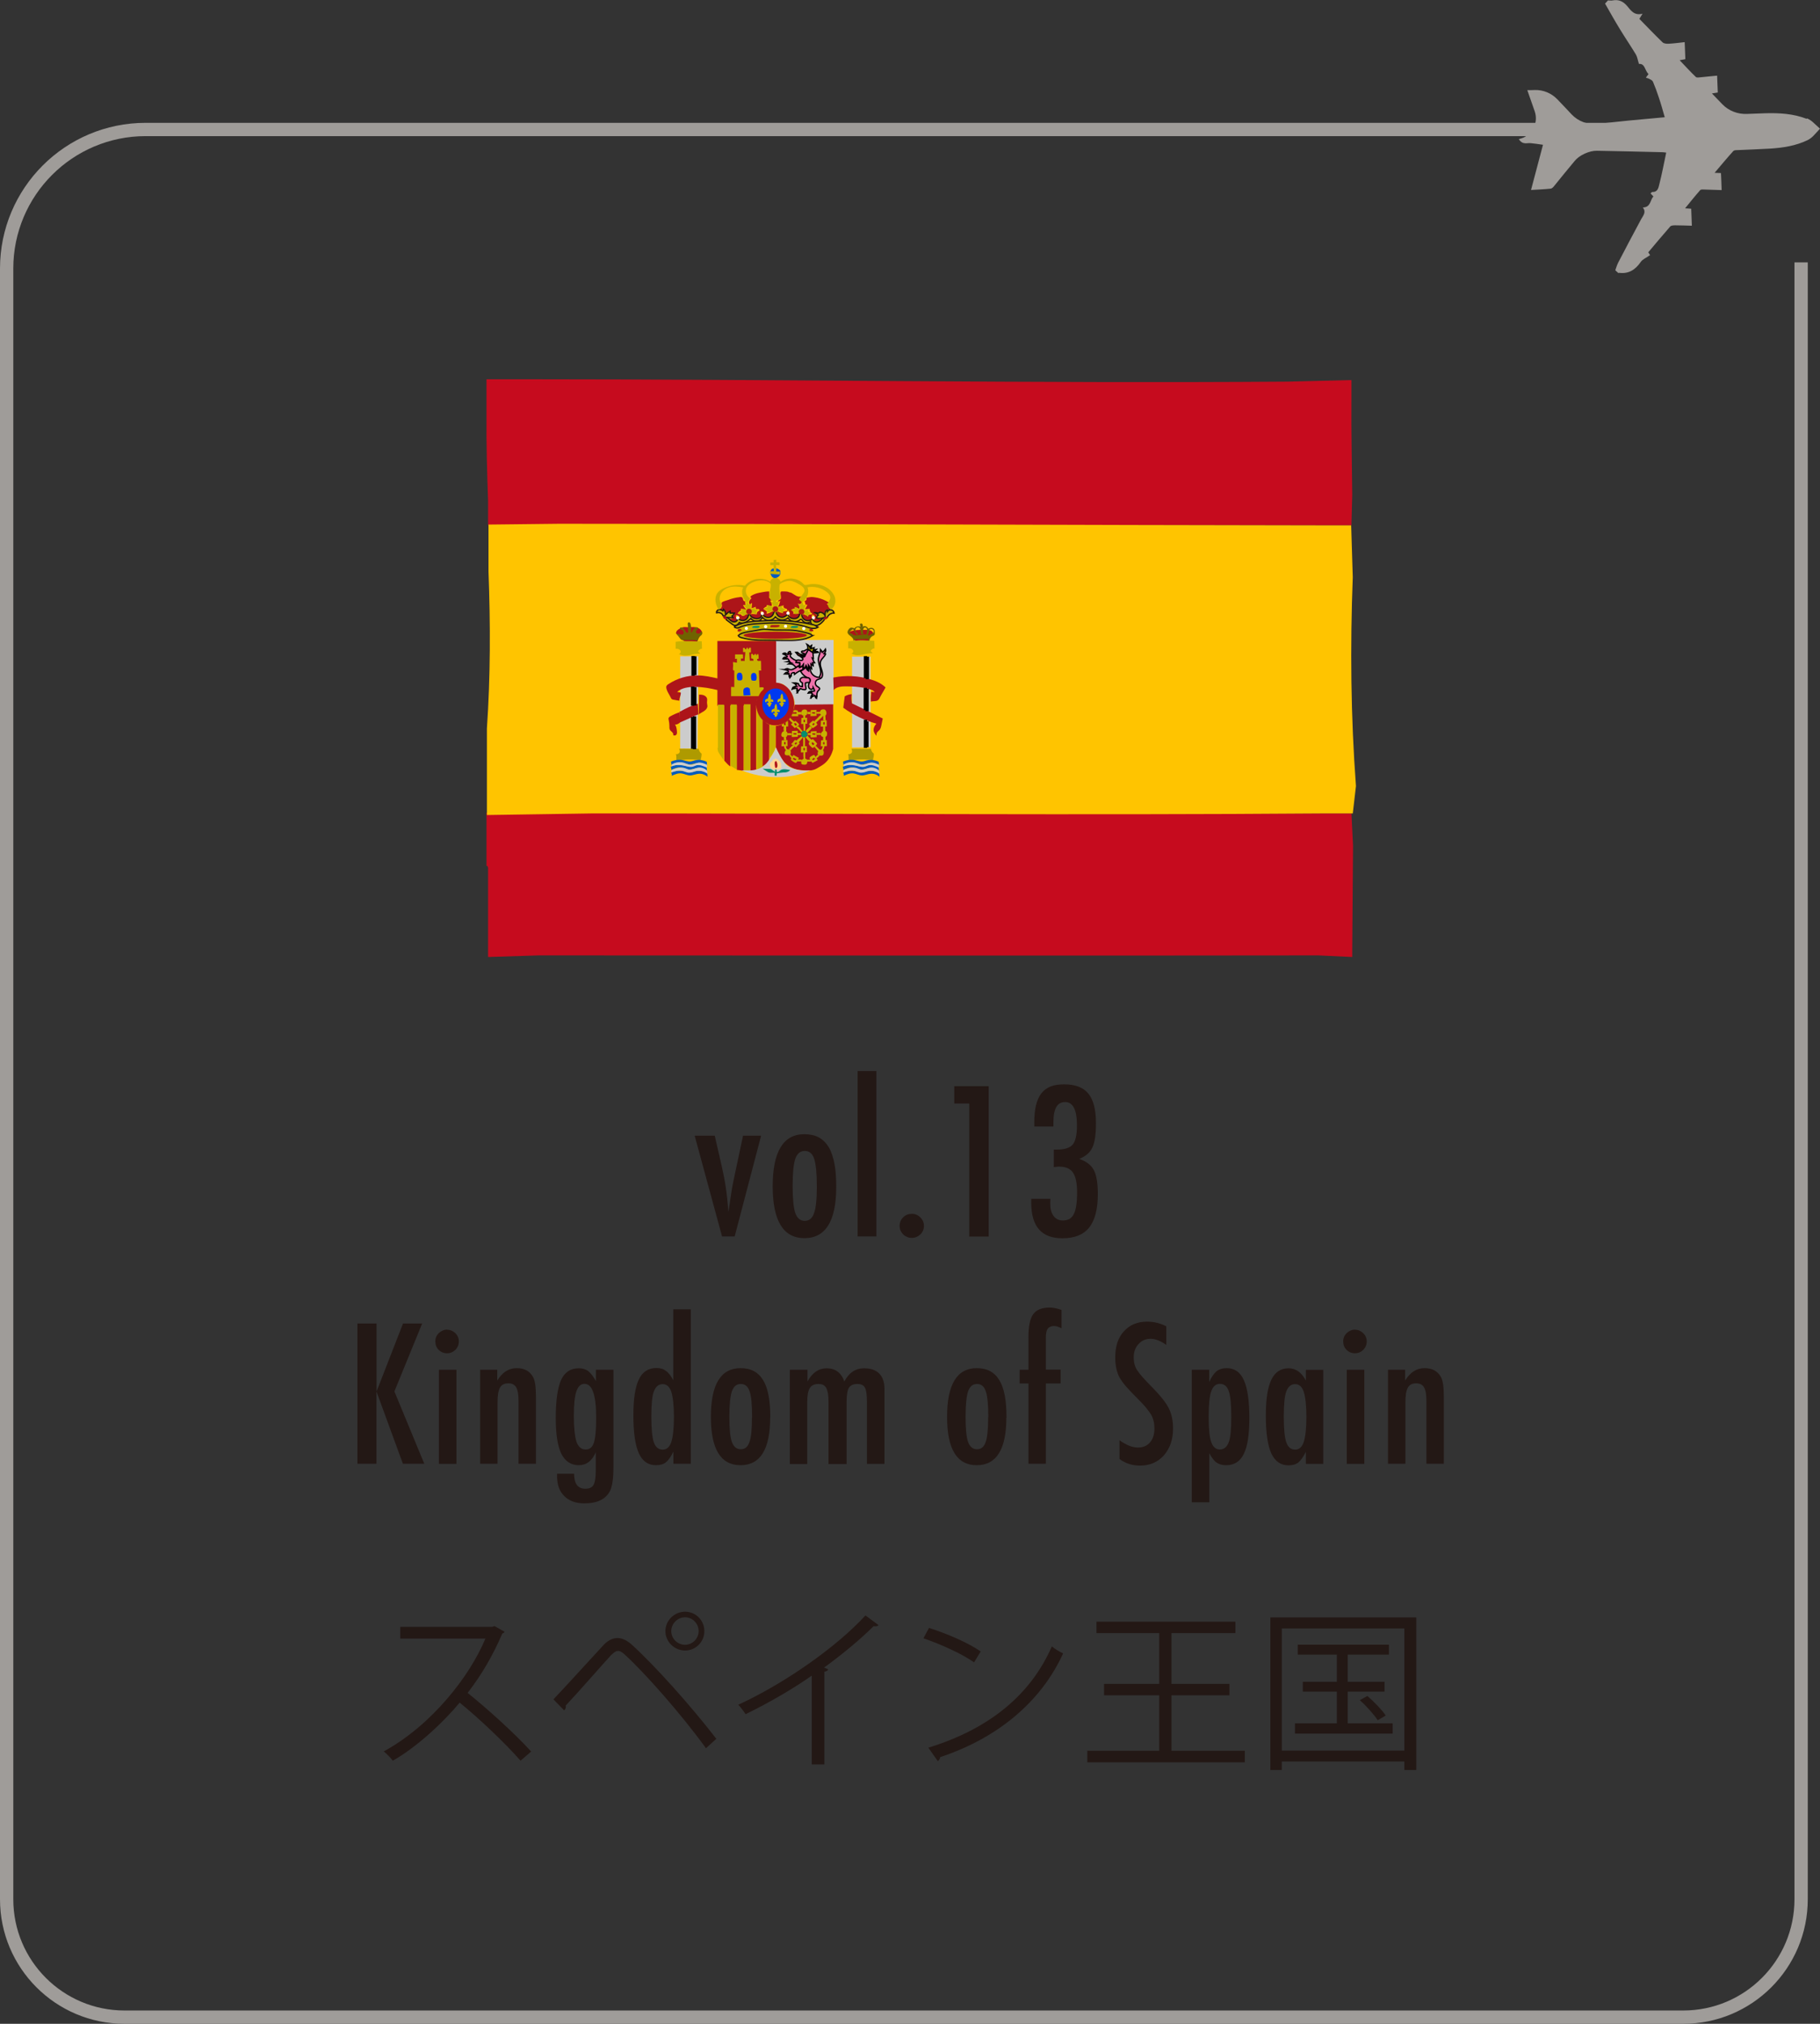 <?xml version="1.0" encoding="UTF-8"?><svg id="_レイヤー_2" xmlns="http://www.w3.org/2000/svg" viewBox="0 0 136.92 152.24"><rect x="0" y="0" width="136.92" height="152.24" fill="#333333" stroke="none"/><defs><style>.cls-1,.cls-2,.cls-3,.cls-4{fill:none;}.cls-5{fill:#0039f0;}.cls-6{fill:#005bbf;}.cls-7{fill:#fff;}.cls-8{fill:#ffd691;}.cls-9{fill:#ffc400;}.cls-10{fill:#9f9c99;}.cls-11{fill:#ae9a00;}.cls-12{fill:#ccc;}.cls-13{fill:#c60b1e;}.cls-14{fill:#c7a802;}.cls-15{fill:#c8ac01;}.cls-16,.cls-17{fill:#c8b100;}.cls-18{fill:#ad1519;}.cls-19,.cls-20{fill:#231815;}.cls-21{fill:#058e6e;}.cls-22{fill:#706300;}.cls-20,.cls-2,.cls-23,.cls-24,.cls-25,.cls-17,.cls-26,.cls-3,.cls-4{stroke-miterlimit:10;}.cls-20,.cls-23,.cls-24,.cls-25,.cls-26,.cls-3,.cls-4{stroke:#000;}.cls-20,.cls-3{stroke-width:.25px;}.cls-2{stroke:#9f9c99;}.cls-23{fill:#ed72aa;}.cls-23,.cls-24,.cls-25,.cls-17,.cls-26{stroke-width:.1px;}.cls-24{fill:#8f3234;}.cls-25{fill:#b9a400;}.cls-17{stroke:#231815;}.cls-26{fill:#db4446;}.cls-4{stroke-width:.5px;}</style></defs><g id="_レイヤー_1-2"><path class="cls-13" d="m101.67,28.59v1.54c-.02,2.36.04,4.72.06,7.09l-.06,2.3h-1.77c-20.31-.04-40.63,0-60.94,0h-2.24s0-1.83,0-1.83c-.08-2.16-.14-4.33-.12-6.5v-2.66h2.9c19.13,0,38.26.32,57.39.18l4.78-.12Z"/><path class="cls-13" d="m101.73,71.99v-.41c.02-2.66.04-5.31.06-7.97l-.12-2.42h-2.07c-20.02.05-40.03-.06-60.05-.06h-2.95v4.02c.07-.05.12.07.12.15,0,1.44,0,2.89,0,4.33v2.36l3.78-.12c19.56,0,39.13.03,58.69,0l2.54.12Z"/><path class="cls-9" d="m101.76,61.19h-2.07c-18.36.14-36.73,0-55.09,0l-7.97.12v-6.5c.27-3.93.27-7.87.12-11.81v-3.54l5.32-.06c19.19,0,38.38.1,57.57.12h2.01l.12,3.9c-.2,5.24-.15,10.48.24,15.71l-.24,2.07Z"/><path class="cls-16" d="m61.11,47.3c-.01.16-.04.29-.04.45-.99-.31-2.03-.53-3.06-.41-.15.02-.31.04-.46.06-.16.01-.31.01-.47.02-.49.02-.98.12-1.44.29-.03-.17-.11-.28-.14-.45.26-.21.56-.27.89-.31s.66-.02.99-.04c.24-.01.48-.05.72-.07,1.03-.08,2.08.05,3.02.46Z"/><path class="cls-18" d="m62.68,56.34v-3.38s-2.88-.01-2.88-.01c-.06.39-.19.78-.44,1.09s-.6.54-1,.57v1.61c.13.39.3.72.57,1.03s.62.54,1.01.63c.17.04.35.06.53.07.26.02.53.03.77-.05.16-.05.31-.15.46-.24.13-.08.26-.16.37-.26.31-.28.5-.64.61-1.05Z"/><path class="cls-12" d="m59.78,53.01l2.93-.03v-4.84s-4.38.01-4.38.01v3.24c.2,0,.41,0,.59.09.1.06.18.14.27.23.13.14.27.28.36.45.14.25.25.56.23.85Z"/><path class="cls-18" d="m58.39,51.42v-3.2h-4.42v4.88s.06-.03.07-.03h2.86c-.02-.39.14-.8.42-1.07s.68-.49,1.07-.57Z"/><path class="cls-1" d="m52.57,52.91l-.07.07c-.42.35-.96.57-1.51.6"/><path class="cls-12" d="m52.48,56.31h-1.26s-.05-.03-.05-.02v-6.92h1.37l-.06,6.94Z"/><path class="cls-18" d="m51.11,52.71c-.14-.02-.27-.04-.41-.07-.06,0-.11-.02-.16-.05-.04-.03-.06-.08-.08-.12-.12-.25-.32-.5-.34-.78,0-.1.08-.18.17-.23.65-.43,1.43-.66,2.2-.65.51,0,1.02.12,1.52.23,0,.27,0,.6.01.88-.57-.14-1.14-.25-1.73-.25-.48,0-.99.06-1.35.38.11.03.18.03.28.05.01.22-.13.4-.11.62Z"/><path class="cls-18" d="m52.55,53.74c.1-.06.19-.11.29-.17.18-.1.37-.24.38-.45,0-.08-.03-.15-.03-.23-.01-.12.03-.24,0-.35-.03-.11-.14-.2-.25-.24s-.23-.05-.35-.05l-.02,1.48Z"/><path class="cls-18" d="m51.13,54.37c-.1.09-.22.14-.35.14.1.12.12.29.14.45.01.09.02.18-.01.26s-.13.13-.21.1c-.02.01-.04,0-.05-.02s0-.04,0-.06c0-.15-.18-.21-.25-.34-.05-.08-.04-.19-.04-.28,0-.15-.02-.3-.05-.44-.01-.05-.03-.11-.01-.16.02-.07.08-.11.14-.14.22-.12.45-.23.69-.3v.79Z"/><path class="cls-16" d="m52.77,48.8c-.11.03-.2.11-.26.2.07.06.11.11.17.17-.55-.02-1.01.29-1.51.07-.04-.02-.07-.03-.11-.05.08,0,.15-.08.15-.16s-.06-.15-.14-.19-.16-.04-.24-.04v-.52c.65-.09,1.3-.08,1.96-.04.02.18.02.39.02.57.04.01-.08,0-.04,0Z"/><path class="cls-16" d="m65.75,48.77c-.11.03-.2.11-.26.2.07.06.11.11.17.17-.55-.02-1.01.29-1.51.07-.04-.02-.07-.03-.11-.05.08,0,.15-.08.15-.16s-.06-.15-.14-.19-.16-.04-.24-.04v-.52c.65-.09,1.3-.08,1.96-.04.02.18.02.39.02.57.04.01-.08,0-.04,0Z"/><path class="cls-11" d="m52.57,56.33c0,.11.06.22.14.3.03.02.06.04.07.08,0,.02,0,.05,0,.07,0,.15-.06.27-.06.42-.61-.11-1.24-.09-1.84.04,0-.12,0-.24,0-.36,0-.07-.02-.16-.08-.16.1.04.23,0,.3-.08s.05-.23-.02-.31c.46-.02,1.04.02,1.5,0Z"/><path class="cls-18" d="m52.5,52.93c-.46.15-.9.35-1.32.59h-.05l-.05.86,1.53-.68-.07.07"/><path class="cls-11" d="m65.53,56.33c0,.11.06.22.14.3.03.02.06.04.07.08,0,.02,0,.05,0,.07,0,.15-.06.27-.06.42-.61-.11-1.24-.09-1.84.04,0-.12,0-.24,0-.36,0-.07-.02-.16-.08-.16.1.04.23,0,.3-.08s.05-.23-.02-.31c.46-.02,1.04.02,1.5,0Z"/><line class="cls-20" x1="52.14" y1="49.35" x2="52.14" y2="50.83"/><line class="cls-3" x1="52.11" y1="51.65" x2="52.11" y2="53.09"/><line class="cls-3" x1="52.11" y1="53.94" x2="52.11" y2="56.33"/><line class="cls-3" x1="52.27" y1="49.37" x2="52.27" y2="50.79"/><line class="cls-3" x1="52.27" y1="51.68" x2="52.27" y2="53.07"/><line class="cls-3" x1="52.25" y1="53.89" x2="52.25" y2="56.36"/><path class="cls-12" d="m65.49,56.2v-6.8h-1.37s0-.02-.02-.02v6.85l1.39-.02Z"/><path class="cls-18" d="m62.72,51.87s-.03,0-.02.02.04,0,.05-.02c.23-.21.57-.24.87-.24.64,0,1.26.04,1.88.24.15.05.22.11.34.21-.07-.13.06-.02-.09-.02-.08,0-.13-.02-.21-.02,0,.25-.05.49-.02.74.17-.06.38,0,.53-.11.08-.05.12-.14.16-.23.12-.24.29-.49.41-.73-.3-.29-.69-.47-1.08-.59-.92-.29-1.91-.34-2.85-.15l.03.9Z"/><path class="cls-18" d="m65.94,54.44c-.89-.25-1.75-.65-2.5-1.2.04-.29.07-.58.11-.86.16-.09.34-.15.52-.16-.03.23-.02.46.02.69.79.37,1.54.75,2.32,1.14-.03.15-.07.33-.1.49-.03.14-.06.28-.15.38-.06.07-.15.12-.19.2-.04.07-.03.16-.03.23-.12-.13-.22-.28-.22-.45,0-.17.09-.33.21-.46Z"/><line class="cls-3" x1="65.11" y1="49.36" x2="65.11" y2="51.02"/><line class="cls-3" x1="65.1" y1="51.74" x2="65.1" y2="53.42"/><line class="cls-3" x1="65.11" y1="54.14" x2="65.11" y2="56.26"/><line class="cls-3" x1="65.25" y1="49.4" x2="65.25" y2="51.09"/><line class="cls-3" x1="65.23" y1="51.81" x2="65.23" y2="53.5"/><path class="cls-3" d="m65.22,54.26s0,.01,0,.02v1.93"/><path class="cls-6" d="m66.14,57.61c-.19-.16-.44-.25-.69-.22-.21.02-.41.12-.63.12-.22,0-.42-.12-.64-.15-.26-.03-.5.07-.74.18.03-.09,0-.15-.03-.24.27-.13.59-.17.89-.12.2.04.39.12.59.1.11-.01.21-.05.32-.08.3-.07.63-.03.9.11,0,.09.02.2.03.29Z"/><path class="cls-6" d="m66.13,57.99c-.19-.16-.44-.25-.69-.22-.21.02-.41.12-.63.12-.22,0-.42-.12-.64-.15-.26-.03-.5.07-.74.18.03-.09,0-.15-.03-.24.27-.13.59-.17.89-.12.2.04.39.12.59.1.11-.01.21-.05.32-.08.3-.07.63-.03.9.11,0,.09.02.2.03.29Z"/><path class="cls-6" d="m66.17,58.43c-.19-.16-.44-.25-.69-.22-.21.02-.41.12-.63.12-.22,0-.42-.12-.64-.15-.26-.03-.5.07-.74.18.03-.09,0-.15-.03-.24.27-.13.59-.17.89-.12.2.04.39.12.59.1.11-.01.21-.05.32-.08.3-.07.63-.03.9.11,0,.09.02.2.03.29Z"/><path class="cls-12" d="m66.13,57.75c-.02-.07.01-.14.02-.21-.22-.11-.47-.21-.71-.16-.16.03-.31.13-.47.15-.2.02-.39-.09-.58-.15-.31-.09-.65-.04-.92.13,0,.06-.01.08-.01.14.31-.13.62-.12.95-.05.2.04.41.13.62.08.11-.02.2-.08.31-.11.25-.07.55.08.8.18Z"/><path class="cls-12" d="m63.44,58.11c0-.07.02-.13.02-.19.33-.13.7-.25,1.03-.13.09.03.17.08.26.1.25.05.49-.12.74-.15.23-.03.46.07.64.22.02.07.02.18.04.25-.25-.19-.58-.27-.89-.2-.16.04-.32.12-.49.12-.2,0-.38-.12-.57-.15-.25-.05-.54.05-.78.13Z"/><path class="cls-6" d="m53.2,57.61c-.19-.16-.44-.25-.69-.22-.21.02-.41.12-.63.12-.22,0-.42-.12-.64-.15-.26-.03-.5.07-.74.18.03-.09,0-.15-.03-.24.27-.13.59-.17.89-.12.2.04.39.12.59.1.11-.01.21-.05.32-.08.3-.07.63-.03.9.11,0,.09.02.2.03.29Z"/><path class="cls-6" d="m53.19,57.99c-.19-.16-.44-.25-.69-.22-.21.02-.41.12-.63.12-.22,0-.42-.12-.64-.15-.26-.03-.5.07-.74.18.03-.09,0-.15-.03-.24.27-.13.59-.17.89-.12.2.04.39.12.59.1.11-.01.21-.05.32-.08.3-.07.63-.03.9.11,0,.09.02.2.03.29Z"/><path class="cls-6" d="m53.23,58.43c-.19-.16-.44-.25-.69-.22-.21.02-.41.12-.63.12-.22,0-.42-.12-.64-.15-.26-.03-.5.07-.74.18.03-.09,0-.15-.03-.24.27-.13.59-.17.89-.12.2.04.39.12.59.1.11-.01.21-.05.32-.08.3-.07.63-.03.9.11,0,.09.02.2.03.29Z"/><path class="cls-12" d="m53.19,57.75c-.02-.07.01-.14.02-.21-.22-.11-.47-.21-.71-.16-.16.03-.31.13-.47.15-.2.02-.39-.09-.58-.15-.31-.09-.65-.04-.92.13,0,.06-.01.08-.01.14.31-.13.62-.12.95-.05.2.04.41.13.62.08.11-.02.2-.08.31-.11.25-.07.55.08.8.18Z"/><path class="cls-12" d="m50.5,58.11c0-.07.02-.13.02-.19.33-.13.7-.25,1.03-.13.09.03.17.08.26.1.25.05.49-.12.74-.15.23-.03.46.07.64.22.02.07.02.18.04.25-.25-.19-.58-.27-.89-.2-.16.04-.32.12-.49.12-.2,0-.38-.12-.57-.15-.25-.05-.54.05-.78.13Z"/><path class="cls-23" d="m60.44,48.97c-.05,0-.12,0-.14.05-.01.04.02.07.05.09s.07.02.11.03c.07.03.13.11.11.18-.02.06-.07.1-.13.11s-.12,0-.18-.01c.04.03.09.06.12.1s.02.11-.02.14c-.02.01-.05.02-.07.02-.09,0-.18-.04-.27-.03s-.19.09-.15.18c.1,0,.19.01.29.02.01.11.02.22.01.33.11-.01.21-.08.26-.17,0,.1,0,.2.02.3.09-.06.15-.15.19-.25l.17.32c.03-.1.03-.21.02-.32.06.09.14.18.23.25l-.05-.36.17.13c0-.08-.02-.15-.06-.22h.16c-.07-.11-.13-.23-.18-.36l.09.03-.03-.37s0-.07-.03-.09c-.01-.02-.04-.03-.06-.04-.08-.05-.24-.19-.34-.18s-.18.12-.3.13Z"/><path class="cls-4" d="m60.66,49.03l.09.05"/><path class="cls-26" d="m60.05,49.11s-.04-.03-.06-.04c-.04-.01-.08.01-.12.01.04.05.08.1.12.15.02.02.03.04.05.06.03.02.08.03.12.04.12.02.25.02.37.02.03,0,0-.09-.01-.1-.02-.02-.14,0-.17,0-.11-.01-.22-.05-.31-.12Z"/><path class="cls-23" d="m61.73,48.86c.06.06.1.13.13.21.1-.06.18-.14.24-.24.05.14-.03.31-.17.36.06-.02.12-.03.18,0-.06.2-.28.33-.36.53-.07.16-.04.34.01.5s.11.33.12.5c0,.1-.02.21-.09.28-.09.08-.23.08-.33.15-.15.1-.16.36,0,.47.08.06.2.1.2.19,0,.07-.07.11-.12.17-.09.11-.09.26-.08.41-.08.05-.19-.03-.19-.12,0,.07-.08.12-.14.1s-.06-.14,0-.15c-.07-.05-.1-.14-.08-.22h.16s.05,0,.06-.02c0-.01,0-.03,0-.05-.02-.07-.05-.14-.09-.21,0,.1-.13.16-.22.12s-.14-.14-.14-.24.04-.19.08-.28c.04-.08.08-.2.01-.26-.03-.03-.06-.04-.09-.05-.25-.09-.46-.28-.59-.51.06-.04.11-.08.17-.12.1-.06.22-.14.22-.26.01.14.09.28.21.36v-.37s.01.09.04.12.06.06.08.1c.01.03.02.06.02.1.06.31.37.55.69.52,0-.04,0-.08.02-.11.22-.4-.19-.92-.1-1.37.04-.2.14-.38.15-.58Z"/><path class="cls-23" d="m60.85,51.34c-.08,0-.15,0-.22.02-.01,0-.02,0-.03.01-.01.01-.01.03-.01.05,0,.09.01.18.03.26,0,.04.02.07.02.11s-.02.07-.06.09c-.02,0-.04,0-.06,0-.1,0-.19-.03-.28-.07-.01,0-.02,0-.03,0-.03,0-.04.04-.05.06-.04.08-.16.09-.21.02.01-.04.02-.07.02-.11-.05,0-.11.01-.15-.01s-.06-.1-.02-.13c.05.01.1,0,.14-.01-.04-.02-.06-.07-.05-.12s.05-.08.09-.1c.01,0,.03,0,.04,0,.06,0,.07.09.09.14.04.08.15.09.25.1,0-.09.01-.19.01-.27-.05-.03-.09-.06-.13-.1s-.06-.1-.05-.15c.01-.07.07-.12.13-.15.12-.07.24,0,.38,0,.04,0,.08,0,.12.01.07.03.12.1.12.18s-.02.15-.07.2Z"/><path class="cls-23" d="m59.68,50.33c-.06.03-.12.05-.18.05-.04,0-.08-.02-.12-.03s-.08,0-.11.02-.02.09.01.1c0,0,.02,0,.02,0,.02.01.02.05,0,.07s-.05.03-.06.06c-.02.03,0,.07.02.08s.06.01.09,0c-.01.04,0,.1.04.13s.09.04.13.01c-.01-.06,0-.13.05-.17s.11-.06.18-.05l.02.13c.18-.15.38-.27.6-.35,0,0,.02,0,.03-.01,0,0,0-.02,0-.03,0-.1.01-.2.02-.3-.07.09-.17.16-.28.18-.05,0,.06-.25-.15-.08-.1.08-.2.15-.31.2Z"/><path class="cls-23" d="m59.91,49.68c-.13-.02-.25-.11-.35-.19-.05-.04-.11-.09-.11-.16,0-.05.03-.1.07-.14-.06-.01-.13-.02-.19-.02,0,0-.01,0-.02,0-.02.01,0,.07-.02.07-.04-.02-.08-.04-.12-.04s-.08.05-.07.08c0,.02.03.04.06.05s.05.02.06.04.01.05,0,.06c0,0-.02,0-.03,0-.06,0-.1.08-.08.13.03.01.07.02.11,0,.01,0,.03,0,.04,0,.02,0,.03.02.04.03.03.05.07.11.1.16-.05,0-.1.01-.15.02.1.01.19.05.27.09-.07,0-.14.04-.2.08.13,0,.28,0,.39.09.05.04.09.09.13.13,0,0,.02.02.03.02.01,0,.03,0,.04,0,.08-.04.15-.08.22-.12.03-.06.04-.14.03-.2-.1,0-.2,0-.29-.02,0-.05.03-.12.06-.16Z"/><path class="cls-24" d="m61.05,52.01c-.1-.02-.22.04-.26.13.09-.01.18-.02.27-.02,0-.04,0-.08-.02-.11"/><path class="cls-24" d="m61,52.51c.05-.06.1-.13.18-.13-.06,0-.07-.09-.09-.12-.06.06-.09.17-.08.25Z"/><path class="cls-24" d="m61.43,52.39c.01.05.01.1,0,.15-.06-.03-.1-.11-.1-.18.04.01.05.01.09.02Z"/><path class="cls-24" d="m59.72,51.38c.06.03.12.08.16.14-.03-.04.06-.09.09-.1-.02-.06-.2-.04-.24-.04Z"/><path class="cls-24" d="m59.65,51.72s-.05.08-.06.12c.04-.02.08-.03.13-.04.03,0,.07,0,.1-.02-.06-.06-.08-.18-.16-.06Z"/><path class="cls-24" d="m59.98,52.12c.05-.05.06-.15.12-.19-.04.03-.12-.05-.15-.01-.02.02.03.17.04.2Z"/><path class="cls-26" d="m59.02,50.37s.09.02.13.04c.02.01.05.02.08.01.02,0,.07-.06.07-.08,0-.04-.03-.04-.06-.04-.07,0-.15.02-.21.07Z"/><path class="cls-26" d="m59.02,50.69c.07,0,.13.01.2.01.02,0,.04,0,.06-.02-.03-.05-.02-.09-.08-.1s-.13.06-.17.1Z"/><path class="cls-26" d="m59.52,50.86s-.05.03-.06.06-.02.06-.04.08c-.03-.06-.07-.14-.06-.21.05.01.09.07.16.06Z"/><path class="cls-26" d="m58.99,49.46c-.05.03-.1.08-.1.14,0-.02.18-.03.21-.04,0-.03.03-.1.01-.12-.02-.03-.09,0-.12.02Z"/><path class="cls-26" d="m59.01,49.14c-.06,0-.11.03-.15.07.04-.03.18.03.22.05.01-.02.06-.07.05-.1-.01-.03-.09-.03-.12-.03Z"/><path class="cls-26" d="m59.47,49.18h0s0-.08,0-.12c-.01-.11-.11-.04-.16.01-.1.12.06.1.15.11Z"/><path class="cls-25" d="m60.77,48.83c.01-.12,0-.25-.06-.36.1.05.19.14.22.24.02-.07.06-.14.13-.17-.02.09-.04.17-.04.26.07-.03.15-.06.23-.08-.02.07-.04.13-.06.19.07-.03.15-.05.23-.06-.06.06-.13.1-.2.14.08,0,.16.02.24.02.05,0,.11.03.11.07-.12.02-.23.02-.35.03-.01,0-.03,0-.04,0-.02,0-.03-.02-.05-.03-.13-.09-.23-.17-.36-.26Z"/><path class="cls-16" d="m54.44,57.18c-.12-.17-.23-.34-.34-.51-.03-.04-.05-.09-.07-.13-.04-.09-.04-.19-.05-.28,0,0,.02-.01.03,0v-3.25h.47l-.04,4.19Z"/><path class="cls-16" d="m55.46,57.86l-.02-4.86c-.16,0-.31-.01-.47-.01v4.62c.13.08.24.15.37.23.05.03.06.03.12.02Z"/><path class="cls-16" d="m56.45,57.99l.02-5.01h-.5s0,.01-.01.01v4.96c.15,0,.34.03.49.03Z"/><path class="cls-16" d="m57.36,57.67v-3.53c-.06-.06-.1-.14-.14-.21-.05-.09-.1-.19-.15-.28-.03-.05-.05-.1-.07-.15-.06-.16-.06-.3-.07-.47v4.85c.15,0,.29-.14.43-.19Z"/><path class="cls-16" d="m57.89,57.04v-2.52c.1,0,.18.04.27.07.06.02.12.04.17,0v1.61c-.06.32-.23.58-.45.83Z"/><path class="cls-18" d="m54.94,57.68v-4.67s0-.03,0-.05h-.44s0,.02-.01.03v4.23c.14.15.29.34.46.44Z"/><path class="cls-18" d="m55.94,57.99v-4.99h-.5v4.92c.18,0,.33.05.5.07Z"/><path class="cls-18" d="m56.89,57.9v-4.94l-.43.02v5.04c.17,0,.29-.05.43-.13Z"/><path class="cls-18" d="m57.37,57.66v-3.51c.07.06.16.11.23.18.08.07.17.15.28.15l-.02,2.73c-.04.12-.13.21-.24.28s-.17.08-.26.18Z"/><path class="cls-16" d="m61.69,53.62c-.01-.08.02-.17.09-.22.05-.03.1-.04.15-.04.05,0,.09,0,.13.03.12.07.17.36.03.44-.17.1-.38-.04-.41-.21Z"/><path class="cls-16" d="m59.23,56.82c-.07,0-.14-.01-.18-.07-.01-.02-.02-.05-.02-.07,0-.11.04-.23.13-.28.04-.02.09-.03.14-.03.06,0,.13.02.16.07.05.07.04.23,0,.31-.05.08-.15.08-.24.07Z"/><path class="cls-16" d="m60.47,53.82c-.07,0-.14-.01-.18-.07-.01-.02-.02-.05-.02-.07,0-.11.04-.23.13-.28.04-.02.09-.03.14-.03.06,0,.13.02.16.07.05.07.04.23,0,.31-.05.08-.15.08-.24.07Z"/><path class="cls-16" d="m61.71,56.84c-.07,0-.14-.01-.18-.07-.01-.02-.02-.05-.02-.07,0-.11.04-.23.13-.28.04-.02.09-.03.14-.03.06,0,.13.02.16.07.05.07.04.23,0,.31-.05.08-.15.08-.24.07Z"/><path class="cls-16" d="m60.47,57.52c-.07,0-.14-.01-.18-.07-.01-.02-.02-.05-.02-.07,0-.11.04-.23.13-.28.04-.02.09-.03.14-.03.06,0,.13.02.16.07.05.07.04.23,0,.31-.05.08-.15.08-.24.07Z"/><path class="cls-16" d="m61.44,53.85c-.16.02-.31.02-.47.02l.02-.45c.14,0,.29-.02.43-.02,0,.16,0,.29.01.45Z"/><path class="cls-16" d="m62.21,54.64c-.16.02-.31.02-.47.02l.02-.45c.14,0,.29-.02.43-.02,0,.16,0,.29.01.45Z"/><path class="cls-16" d="m60.74,54.44c-.16.02-.31.02-.47.02l.02-.45c.14,0,.29-.02.43-.02,0,.16,0,.29.01.45Z"/><path class="cls-16" d="m61.45,55.45c-.16.02-.31.02-.47.02l.02-.45c.14,0,.29-.02.43-.02,0,.16,0,.29.01.45Z"/><path class="cls-16" d="m60.03,55.42c-.16.02-.31.02-.47.02l.02-.45c.14,0,.29-.02.43-.02,0,.16,0,.29.01.45Z"/><path class="cls-16" d="m60.72,56.58c-.16.02-.31.02-.47.02l.02-.45c.14,0,.29-.02.43-.02,0,.16,0,.29.01.45Z"/><path class="cls-16" d="m62.22,56.12c-.16.02-.31.02-.47.02l.02-.45c.14,0,.29-.02.43-.02,0,.16,0,.29.01.45Z"/><path class="cls-16" d="m59.26,56.12c-.16.02-.31.02-.47.02l.02-.45c.14,0,.29-.02.43-.02,0,.16,0,.29.01.45Z"/><path class="cls-16" d="m58.98,55.45c-.07,0-.14-.01-.18-.07-.01-.02-.02-.05-.02-.07,0-.11.04-.23.13-.28.04-.02.09-.03.14-.03.06,0,.13.02.16.07.05.07.04.23,0,.31-.05.08-.15.08-.24.07Z"/><path class="cls-16" d="m61.96,55.43c-.07,0-.14-.01-.18-.07-.01-.02-.02-.05-.02-.07,0-.11.04-.23.13-.28.04-.02.09-.03.14-.03.06,0,.13.02.16.07.05.07.04.23,0,.31-.05.08-.15.08-.24.07Z"/><path class="cls-16" d="m59.79,54.77c-.09-.08-.18-.17-.27-.26,0,0-.01-.01-.01-.02,0,0,0-.01.01-.02.09-.09.2-.17.31-.24.03-.02.28.23.29.27,0,.08-.26.22-.33.27Z"/><path class="cls-16" d="m61.16,54.77s0,0-.01,0c0,0-.01,0-.02,0-.09-.08-.17-.16-.25-.25,0,0-.01-.02-.01-.03,0-.01,0-.02.01-.03.08-.1.19-.18.29-.26.06.05.32.22.32.29,0,.08-.26.23-.32.27Z"/><path class="cls-14" d="m59.51,55.97l.36.25s0,0,.01,0c0,0,.02,0,.02-.01.08-.09.16-.17.24-.26.01-.01.02-.03.02-.05,0,0-.01-.01-.02-.02-.08-.06-.27-.26-.35-.21-.05.03-.09.11-.13.16-.03.03-.12.14-.15.14Z"/><path class="cls-16" d="m61.17,55.61c.1.09.19.19.28.3,0,0,.02.02.02.03,0,.01,0,.02-.01.03-.07.12-.17.22-.29.28-.01,0-.03.01-.04.01-.02,0-.03-.01-.04-.02-.05-.05-.1-.1-.16-.15-.11-.11-.12-.17-.03-.29.02-.03.23-.24.27-.2Z"/><path class="cls-15" d="m59.69,56.79c.13.08.27.15.41.22-.05.14-.1.29-.22.38-.04.03-.35-.18-.37-.22-.04-.1.12-.3.18-.38Z"/><path class="cls-16" d="m61.24,56.8s.02,0,.02,0c0,0,.01,0,.02.02.08.12.16.24.24.36l-.37.2s-.01,0-.02,0c0,0-.02,0-.02-.01-.07-.07-.22-.25-.2-.36.02-.1.25-.2.33-.22Z"/><path class="cls-18" d="m61.1,53.57c.08.01.15.02.23.01,0,.04-.01.08-.02.11-.07,0-.14-.01-.21-.02,0-.03,0-.06-.01-.09"/><path class="cls-18" d="m61.12,55.16c.08.01.15.02.23.01,0,.04-.01.08-.02.11-.07,0-.14-.01-.21-.02,0-.03,0-.06-.01-.09"/><path class="cls-18" d="m59.69,55.14c.08.01.15.02.23.01,0,.04-.01.08-.02.11-.07,0-.14-.01-.21-.02,0-.03,0-.06-.01-.09"/><path class="cls-18" d="m59.71,57l-.07.08c.06.05.12.09.19.11.01,0,.02,0,.03,0,0,0,.01-.02.02-.02,0-.02.02-.04.03-.06-.06-.04-.13-.07-.2-.1"/><path class="cls-18" d="m61.33,57.07s-.09.08-.14.11c0,0-.01,0-.02,0,0,0-.01,0-.02,0l-.07-.07c.06,0,.1-.06.14-.11,0,0,0,0,.01,0,0,0,0,0,.01.01.02.03.05.06.09.07Z"/><path class="cls-18" d="m59.75,55.98l.12-.14s.06.03.08.05c0,0,0,.01,0,.02,0,0,0,.01,0,.01-.03.03-.06.06-.09.1l-.08-.07"/><path class="cls-18" d="m61.06,55.96s.08.06.11.1l.08-.08s.01-.01.01-.02c0,0,0-.01-.01-.02-.03-.03-.06-.06-.1-.08,0,0-.02-.02-.03-.02-.04,0-.04.06-.07.07.02.04.05.07.09.08"/><path class="cls-18" d="m59.75,54.5s.08.06.11.1l.08-.08s.01-.01.01-.02c0,0,0-.01-.01-.02-.03-.03-.06-.06-.1-.08,0,0-.02-.02-.03-.02-.04,0-.04.06-.07.07.02.04.05.07.09.08"/><path class="cls-18" d="m61.08,54.53l.12-.14s.06.03.08.05c0,0,0,.01,0,.02,0,0,0,.01,0,.01-.03.03-.06.06-.09.1l-.08-.07"/><path class="cls-18" d="m60.45,54.32v-.16s.08-.03.11-.01v.16s0,.01-.02.02c0,0-.01,0-.02,0-.02,0-.06-.01-.08-.02Z"/><path class="cls-18" d="m58.99,55.99v-.16s.08-.03.11-.01v.16s0,.01-.02.02c0,0-.01,0-.02,0-.02,0-.06-.01-.08-.02Z"/><path class="cls-18" d="m60.44,56.44v-.16s.08-.03.11-.01v.16s0,.01-.02.02c0,0-.01,0-.02,0-.02,0-.06-.01-.08-.02Z"/><path class="cls-18" d="m61.93,54.5v-.16s.08-.03.11-.01v.16s0,.01-.02.02c0,0-.01,0-.02,0-.02,0-.06-.01-.08-.02Z"/><path class="cls-18" d="m61.92,55.99v-.16s.08-.03.11-.01v.16s0,.01-.02.02c0,0-.01,0-.02,0-.02,0-.06-.01-.08-.02Z"/><path class="cls-16" d="m59.65,53.59c.09,0,.18-.01.27-.02v.12c-.09,0-.18,0-.27,0,0,0-.02,0-.03,0,0,0,0,.01-.01.02-.02.04-.04.08-.06.12,0,0,0,.01,0,.02,0,.02.03.03.05.03.15,0,.3,0,.44,0,0,0,0,0,.01,0,0,0,0,0,0-.01,0-.04,0-.08-.01-.12h.21s.02-.01.03-.02c0,0,0-.01,0-.02,0-.05,0-.1,0-.15-.08,0-.17,0-.25,0,0-.04-.01-.07-.02-.11-.06-.01-.2-.05-.26-.03-.05.02-.09.18-.11.19Z"/><path class="cls-16" d="m59.27,54.2c.02.15.02.3.02.45h-.14c0,.1,0,.22,0,.33,0,.02,0,.04-.02.05-.01.01-.04.01-.06.01-.03,0-.07,0-.1,0-.02-.12-.03-.24-.01-.36,0,0,0-.02,0-.03,0,0-.01,0-.02,0-.04,0-.08,0-.12,0,0-.04,0-.08-.01-.12,0,0,0-.02,0-.02,0-.01.02-.02.03-.02.05-.02.1-.04.15-.06,0,.04,0,.08,0,.12.04,0,.08,0,.12,0,0-.06-.02-.15,0-.2.02-.04.16-.1.16-.14Z"/><path class="cls-16" d="m60.76,53.55c.07,0,.14,0,.21,0v.18c-.07-.01-.14-.02-.22-.01,0-.06,0-.12,0-.18"/><path class="cls-16" d="m61.76,53.69c-.11,0-.22,0-.34,0,0-.05,0-.09-.01-.14.1,0,.21,0,.32,0,0,0,0,0,.01,0,0,0,0,0,0,.01,0,.04.01.08.02.12Z"/><path class="cls-16" d="m61.77,55.28c-.11,0-.22,0-.34,0,0-.05,0-.09-.01-.14.1,0,.21,0,.32,0,0,0,0,0,.01,0,0,0,0,0,0,.01,0,.04.01.08.02.12Z"/><path class="cls-16" d="m61.1,55.29c-.11,0-.22,0-.34,0,0-.05,0-.09-.01-.14.1,0,.21,0,.32,0,0,0,0,0,.01,0,0,0,0,0,0,.01,0,.04.01.08.02.12Z"/><path class="cls-16" d="m60.28,55.29c-.11,0-.22,0-.34,0,0-.05,0-.09-.01-.14.1,0,.21,0,.32,0,0,0,0,0,.01,0,0,0,0,0,0,.01,0,.04.01.08.02.12Z"/><path class="cls-16" d="m59.57,55.3c-.11,0-.22,0-.34,0,0-.05,0-.09-.01-.14.1,0,.21,0,.32,0,0,0,0,0,.01,0,0,0,0,0,0,.01,0,.04.01.08.02.12Z"/><path class="cls-16" d="m61.02,57.29c-.11,0-.22,0-.34,0,0-.05,0-.09-.01-.14.1,0,.21,0,.32,0,0,0,0,0,.01,0,0,0,0,0,0,.01,0,.04.01.08.02.12Z"/><path class="cls-16" d="m60.33,57.28c-.11,0-.22,0-.34,0,0-.05,0-.09-.01-.14.1,0,.21,0,.32,0,0,0,0,0,.01,0,0,0,0,0,0,.01,0,.04.01.08.02.12Z"/><path class="cls-16" d="m61.63,53.87s-.08.1-.13.15c-.07.08-.17.14-.23.23,0,.01-.02.02-.02.04,0,.01.01.02.02.03.03.03.06.06.09.1.09-.11.18-.21.29-.3.09-.08.19-.16.26-.26.03-.05-.05-.1-.1-.1-.05,0-.14.09-.18.12Z"/><path class="cls-16" d="m61.08,54.75c-.06.12-.18.19-.27.3-.01.02-.03.04-.05.05s-.04.02-.06.01c-.02,0-.03-.02-.04-.04-.01-.02-.03-.05-.04-.07,0,0,0-.01,0-.02,0,0,0,0,0-.01.09-.14.26-.21.32-.36.05.04.1.09.14.14Z"/><path class="cls-16" d="m59.93,55.71s-.01.01-.01.02c0,0,0,0,0,.01.03.04.06.07.1.11,0,0,.01.01.02.01s.01,0,.02,0c.03-.02.05-.04.07-.07.08-.1.17-.19.25-.29,0-.01.02-.02.02-.04-.03-.16-.18-.02-.23.03-.07.06-.2.14-.24.22Z"/><path class="cls-16" d="m59.34,56.38c.08-.12.19-.23.32-.31.03.02.05.03.08.04,0,0,.02,0,.02.02.02.02-.01.05-.03.07-.09.06-.18.15-.24.24,0,0-.01.01-.02.01,0,0-.02-.01-.02-.02-.02-.03-.07-.06-.1-.06Z"/><path class="cls-16" d="m59.64,54.39c-.11-.07-.2-.16-.27-.27.03-.05.04-.09.07-.13.09.11.19.21.31.29,0,0,.01,0,.01.01,0,0,0,.01,0,.02-.02.03-.05.05-.08.08-.01,0-.02.03-.03.01Z"/><path class="cls-16" d="m60.29,55.09l.11-.08c-.09-.05-.14-.16-.21-.24-.04-.05-.08-.09-.13-.12,0,0-.01-.01-.02-.01,0,0-.01,0-.02,0-.04.02-.11.03-.1.08,0,.03.11.09.14.12.02.02.24.25.23.26Z"/><path class="cls-16" d="m60.72,55.38l-.12.08c.09.12.19.23.3.33,0,0,.01,0,.02,0,0,0,.01,0,.02,0,.05-.03.09-.07.13-.11,0,0,0-.01,0-.02,0,0,0-.01-.01-.01-.12-.09-.23-.2-.31-.33-.03.03-.05.07-.09.09s-.08.04-.12.02"/><path class="cls-21" d="m60.31,55.37s-.02-.08-.03-.12c0-.05,0-.09,0-.13.03-.1.15-.17.25-.15.06.02.11.06.15.11.02.02.03.04.05.07.11.25-.3.46-.43.22Z"/><path class="cls-16" d="m61.58,56.54l-.3-.35s.06-.07.09-.09c.11.11.21.22.33.33-.04.03-.08.09-.12.11Z"/><path class="cls-16" d="m60.43,53.81v.19s0,.01,0,.02c0,0,.01,0,.02,0,.04,0,.09,0,.13.01,0-.08,0-.16,0-.24h-.15"/><path class="cls-16" d="m60.44,54.97s.09,0,.13.02c.02-.2.03-.39.02-.59-.15,0-.17.02-.15.16,0,.04.03.41,0,.41Z"/><path class="cls-16" d="m60.42,56.13c.01-.21.01-.43,0-.64,0,0,.01-.03,0-.04.04.02.08.03.13.02,0,0,0,0,.01,0,0,0,0,0,0,.01,0,.23,0,.47,0,.7-.05,0-.09-.04-.14-.05Z"/><path class="cls-16" d="m60.58,57.1c0-.15,0-.3,0-.45,0-.03,0-.07.03-.08-.06,0-.11.02-.17.02-.01.18,0,.35.02.53.05,0,.08-.03.13-.02Z"/><path class="cls-16" d="m59.16,55.68c-.06-.01-.13-.01-.19-.01v-.24c.06,0,.11,0,.16,0,0,.09.03.17.03.25Z"/><path class="cls-16" d="m59.19,56.48c-.06-.04-.11-.1-.15-.16s-.06-.14-.05-.21c.05,0,.09.02.14.02,0,.1.04.2.13.26-.02.03-.05.07-.08.09Z"/><path class="cls-16" d="m59.59,57.06c-.09-.06-.17-.15-.23-.24.03-.02.06-.05.09-.07.06.07.13.14.2.2-.04.02-.03.07-.06.11Z"/><path class="cls-16" d="m61.52,56.78c.05.02.1.04.14.07,0,0-.22.21-.25.22-.11-.14,0-.19.11-.29Z"/><path class="cls-16" d="m61.77,56.43c.07-.09.11-.2.12-.31.05,0,.08.02.13.02,0,.12-.05.23-.13.32,0,0-.01.01-.02.02,0,0-.02,0-.02,0-.03,0-.05-.04-.08-.05Z"/><path class="cls-12" d="m60.98,57.95c-1.63.72-3.54.65-5.2,0,.52.02,1.08.04,1.52-.23.37-.22.6-.61.82-.98.1-.17.2-.34.25-.53.17.39.37.77.61,1.11.05.07.1.14.17.2.12.11.26.19.41.25.44.18.93.23,1.41.18Z"/><ellipse class="cls-18" cx="58.32" cy="52.96" rx="1.43" ry="1.61"/><path class="cls-18" d="m63.95,47.71s-.08-.07-.07-.12c0-.04.05-.06.08-.08.3-.13.63-.13.95-.13.07,0,.14,0,.22,0,.17,0,.35,0,.48.12.05.05.09.12.08.18-.02.08-.1.12-.16.18-.09.09-.13.21-.17.33,0,0-.42-.02-.46-.02-.16,0-.32,0-.48.02-.07,0-.09.02-.12-.05-.03-.06-.04-.11-.08-.17-.07-.11-.17-.19-.27-.27Z"/><path class="cls-22" d="m64.21,48.2c0-.16-.13-.28-.25-.37-.09-.07-.19-.15-.2-.26,0-.09.04-.17.1-.24.03-.04.06-.07.1-.09.1-.06.22-.01.32.03.09-.14.29-.19.43-.12.02-.02.02-.06.01-.08s-.03-.05-.03-.08c0-.05.05-.09.1-.09s.1.04.11.09.02.1,0,.15c.07-.04.16-.05.24-.02s.14.09.17.17c.12-.05.26-.09.37-.03.07.04.11.11.12.18s.01.15.01.23c0,.02,0,.05-.01.07-.03.06-.1.08-.16.11-.13.06-.22.2-.23.34-.02.02-.06,0-.08-.02s-.02-.06-.02-.09c0-.05,0-.11,0-.16,0-.02,0-.04,0-.06,0-.02.02-.03.04-.04.06-.04.12-.08.18-.11.08-.04.18-.08.2-.17.02-.06,0-.12-.05-.17s-.11-.06-.17-.05c-.03,0-.07.02-.09.04-.01.02-.02.04-.02.06-.02.07-.04.13-.05.2-.01.04-.02.08-.05.11s-.08.04-.11.02c0-.07.01-.15.03-.22s.03-.15,0-.22-.11-.12-.18-.1c-.05.02-.08.08-.1.13-.03.12-.03.25.02.36-.06.01-.12.02-.19,0,0-.11-.02-.23-.05-.34,0-.04-.02-.08-.04-.11-.05-.06-.14-.08-.21-.05s-.11.11-.12.19c0,.12.08.23.2.26-.01.02-.02.05-.04.07s-.05.03-.07.01c-.01,0-.02-.02-.03-.04l-.19-.3s-.03-.05-.06-.05c-.02,0-.04,0-.05.02-.05.04-.1.08-.15.13-.03.03-.05.07-.03.11.01.02.03.02.05.03.11.03.21.1.27.19s.09.21.06.32"/><path class="cls-22" d="m64.31,47.79h.05c.31,0,.6-.11.9-.05.02,0,.04,0,.05.02.01.01.01.03.02.04.01.07.01.14,0,.2,0,.02,0,.04-.02.05-.01.01-.03.01-.05.01-.31.02-.61.02-.92.02-.01,0-.03,0-.04,0,0,0-.01-.02-.02-.02-.03-.07-.06-.14-.08-.21,0-.01,0-.03,0-.04,0-.02.03-.04.06-.04s.03.02.06.02Z"/><path class="cls-18" d="m51.13,47.88c-.1-.06-.21-.11-.25-.22-.03-.08,0-.17.06-.23s.13-.11.21-.15c.06-.03.11-.06.17-.08.13-.04.26-.03.4-.02.19,0,.39-.02.58,0s.39.12.48.29c.04.07.05.16.02.23-.02.04-.06.07-.09.11-.12.12-.21.27-.25.44-.29-.02-.57-.02-.86-.02-.14,0-.16,0-.23-.11-.06-.1-.14-.18-.24-.24Z"/><path class="cls-22" d="m50.84,47.65l.39.08s.07.01.11,0c.09-.02.12-.14.08-.23s-.13-.13-.21-.17c-.03-.01-.06-.03-.06-.06,0-.05.06-.08.11-.07.09,0,.16.07.21.14s.09.14.15.21c.02.03.05.05.09.05.05,0,.06-.07.06-.13,0-.15,0-.31-.03-.46,0-.04,0-.08,0-.12s.04-.07.08-.08c.07-.01.11.07.13.13.05.19.06.39.03.58,0,.01,0,.03,0,.04.01.02.04.02.06,0s.03-.04.04-.06c.04-.09.09-.19.16-.25s.2-.09.28-.03c0,.12-.16.19-.16.31,0,.06.06.12.12.13s.13,0,.18-.05.1-.09.14-.13c.02.09.05.19,0,.26-.03.05-.09.07-.13.11-.07.06-.11.14-.14.23-.01.04-.02.08-.05.1s-.07.04-.1.02c-.02-.01-.02-.03-.04-.04s-.03-.01-.05-.01c-.26-.01-.51,0-.77,0-.08,0-.17.03-.25-.02-.08-.05-.14-.14-.2-.22-.04-.05-.08-.1-.12-.16-.02-.03-.08-.15-.1-.16Z"/><path class="cls-18" d="m55.67,44.91c.06,0,.13,0,.17.04.05.04.05.12.07.18s.09.13.15.09c0,.09,0,.19.03.28-.06,0-.13.01-.19.02.06.12.15.24.25.33l-.42-.06.02.13c-.11.04-.2.13-.26.23.08.05.18.07.27.07-.01.07.08.12.15.11s.13-.06.19-.1c.05-.03.11-.04.16,0,.02.02.04.05.04.08.03.13-.06.26-.19.32s-.26.04-.39,0c-.02,0-.04-.01-.05-.03-.02-.03-.02-.07-.02-.11,0-.13-.15-.23-.28-.2-.06.11.08.23.07.35,0,.07-.07.13-.14.15s-.14,0-.21-.02c-.12-.05-.23-.13-.3-.24.12.04.26.02.37-.05l-.06-.11c.09-.03.15-.12.15-.21l-.31-.05s0-.08,0-.11c-.13.06-.25.13-.37.22.07-.15-.04-.35-.2-.37v.1c-.07-.05-.15-.08-.23-.09.07-.07.14-.15.17-.25.03-.12-.07-.22,0-.29.08-.09.33-.14.44-.18.29-.11.59-.19.9-.22Z"/><path class="cls-18" d="m57.87,44.5v.39s-.02.05,0,.07c.01.03.04.04.07.06.06.04.11.09.15.15-.05,0-.1,0-.15.01.09.12.13.26.13.4-.13,0-.27-.02-.39-.07v.12c-.1.02-.19.09-.25.18l.27.19-.03.17c.17-.04.33-.1.47-.2.13.17.02.45-.19.51s-.44-.08-.5-.29c-.02-.06-.03-.13-.07-.17s-.13-.06-.16,0c-.03.07.06.12.09.19.03.06.01.13-.03.18s-.1.08-.15.11c-.12.05-.26.09-.38.04-.1-.04-.18-.13-.24-.21-.03-.05-.06-.12,0-.15.02,0,.04,0,.05,0,.12.01.25.02.37.03-.01-.09.03-.18.11-.23.04-.02.09-.04.1-.08,0-.05-.06-.09-.11-.09s-.11.02-.16,0c-.01-.05-.02-.1-.01-.16l-.32.11.04-.41c-.05.04-.1.09-.15.13-.2-.14,0-.38.11-.49-.31-.12.33-.34.41-.36.07-.02.94-.21.94-.11Z"/><path class="cls-18" d="m59.5,44.58c.13.06.25.16.38.23s.29.11.43.05c-.06.06-.12.12-.18.18.09.07.2.16.18.27-.01.06-.07.12-.13.13s-.13-.02-.17-.07c.11.11.16.28.13.43l-.33-.14v.12c-.11,0-.2.03-.28.09.12.04.19.19.15.31l.41-.02s.04,0,.05,0c.02.01.03.03.04.06.03.11-.05.23-.15.28s-.23.05-.34.04c-.07,0-.14-.01-.2-.06-.15-.12-.03-.39-.16-.54-.01-.01-.02-.02-.04-.02-.04,0-.06.05-.05.09,0,.1.03.22-.04.3-.03.03-.07.05-.11.06-.15.05-.32.06-.46-.01s-.22-.26-.15-.4c.12.09.26.14.4.15l.02-.11.25-.04s.05,0,.06-.02c.04-.04,0-.11-.04-.14s-.11-.03-.16-.06c-.07-.04-.09-.14-.05-.21-.15.05-.3.09-.45.14.09-.14.15-.3.18-.47-.05.02-.1.03-.16.03,0-.09.15-.1.2-.18.03-.04.02-.1.02-.15,0-.1-.05-.24-.03-.33.02-.1.08-.08.19-.08.1,0,.2,0,.3.01.09.01.2.08.29.08Z"/><path class="cls-18" d="m62.36,45.34l-.16.1c.13.09.23.23.28.39-.07.02-.15.03-.22.03-.08,0-.14.05-.18.12s-.04.14-.05.22c-.12-.04-.24-.1-.34-.17-.08.12-.26.12-.41.1.07.08.15.14.23.2-.01.04-.05.06-.07.08s-.04.07-.01.1c.01.01.03.01.05.02.12.02.25.04.37.05-.11.11-.26.19-.41.23-.05.01-.12.02-.16-.02-.07-.05-.04-.16-.02-.24.02-.07.04-.14.02-.21s-.11-.12-.17-.08c-.09.06-.02.2-.06.31-.04.12-.2.14-.33.11-.11-.02-.22-.07-.29-.15s-.1-.22-.04-.31c0-.01.02-.02.03-.02.01,0,.02,0,.03,0,.12.06.24.11.36.17-.04-.03,0-.1.04-.12s.1-.01.15-.02.11-.02.12-.07c-.14-.05-.23-.21-.21-.36l-.35.03.18-.33-.15-.02c0-.09-.02-.19-.08-.26.11,0,.21-.13.16-.24-.01-.02.33-.07.36-.07.16,0,.31.03.47.06.31.07.6.19.86.36Z"/><path class="cls-17" d="m54.64,46.62c.15.11.3.22.44.33.06.04.12.09.19.1.15.02.27-.1.35-.22.15.07.32.05.47-.02s.27-.17.4-.28c.11.14.28.21.46.2s.33-.12.41-.28c.12.14.3.23.49.22s.37-.1.48-.26c.23.27.68.31.95.08.09.14.25.25.42.27s.35-.02.48-.13c.02-.02.05-.04.08-.04.05,0,.09.06.12.1.13.19.43.22.6.07,0,.14.12.26.25.29s.28,0,.4-.07.22-.17.31-.27c.03-.03.06-.06.07-.11,0-.03,0-.06.01-.08.03-.07.13-.07.21-.06.07-.21.3-.36.52-.34-.01-.11-.1-.21-.21-.24s-.23.03-.29.12v-.12c-.08.02-.15.1-.17.19s0,.18,0,.27c-.06-.17-.23-.28-.41-.29-.02.07-.1.09-.17.07s-.13-.04-.2-.03l.26.17c-.07.06-.12.14-.14.23.17.05.35.04.51-.01-.08.09-.16.18-.26.24s-.22.1-.34.06-.2-.15-.18-.27c-.13.16-.36.22-.55.14s-.31-.29-.28-.49c-.05,0-.11.02-.17.02,0,.12-.07.24-.17.3s-.23.07-.35.05c-.17-.03-.35-.17-.34-.34-.11.1-.24.21-.39.24-.26.05-.53-.19-.51-.46-.05-.02-.11.01-.15.06s-.04.1-.07.16c-.06.15-.22.26-.38.26s-.32-.08-.4-.23c-.03,0-.06,0-.1,0,.03.1-.04.22-.13.27s-.21.06-.32.04c-.2-.03-.41-.16-.44-.36-.03,0-.07,0-.1,0,.03.17-.06.36-.21.45s-.36.07-.49-.04c-.03-.02-.07-.05-.1-.03-.02.02-.02.05-.03.07-.03.15-.25.2-.39.13s-.24-.2-.36-.3c.14.01.28.02.42.01l-.07-.12c.08-.05.14-.13.18-.22h-.32s0-.09,0-.14c-.13.07-.25.17-.35.27.02-.15-.04-.32-.15-.42l-.05.12c-.09-.07-.2-.11-.3-.09s-.2.14-.17.24c.19-.07.42.03.49.22.07,0,.15.04.18.1s.05.08.07.14Z"/><path class="cls-17" d="m61.39,47.09c-.08-.07-.18-.09-.28-.11-.99-.22-2-.32-3.01-.3-.2,0-.41.01-.61.02-.74.03-1.51.06-2.17.39-.04.02-.08.05-.06.09.08.04.19.09.27.05h.02c.57-.29,1.25-.3,1.88-.34,1.09-.07,2.21-.06,3.25.27.14.05.29.1.43.11s.31,0,.43-.09c-.05-.02-.11-.05-.14-.08Z"/><path class="cls-17" d="m61.13,47.82c-.63.37-1.4.37-2.13.36-.56,0-1.12-.02-1.67-.02-.17,0-.35,0-.52-.02-.34-.02-.69-.08-1.02-.17-.1-.03-.21-.07-.25-.16.19-.18.47-.23.73-.28.25-.04.49-.09.74-.13.16-.03.33-.06.49-.06.16,0,.32.02.48.03.64.05,1.3-.02,1.94.07.23.04.46.09.69.15.18.05.39.08.51.23Z"/><ellipse class="cls-18" cx="58.32" cy="47.79" rx="2.38" ry=".27"/><path class="cls-21" d="m56.65,47.23s-.04,0-.05-.01c-.03-.02,0-.07.03-.09.05-.03.11-.04.17-.04.07,0,.41-.04.34.08-.07.11-.39.06-.5.06Z"/><path class="cls-21" d="m59.55,47.23s-.04,0-.05-.01c-.03-.02,0-.07.03-.09.05-.03.11-.04.17-.04.07,0,.41-.04.34.08-.07.11-.39.06-.5.06Z"/><path class="cls-18" d="m58.05,47.19s-.07,0-.09-.03c-.03-.03,0-.08.03-.11s.08-.03.12-.03c.14,0,.28,0,.43,0,.18,0,.12.11,0,.14-.15.04-.32.02-.47.02Z"/><path class="cls-18" d="m55.82,47.38c-.07.08-.17.12-.28.13-.01,0-.03,0-.03,0,0,0-.01-.02-.01-.04,0-.02,0-.03,0-.05,0-.02,0-.05.02-.07.01-.01.03-.02.05-.02.06-.01.12-.02.17,0s.09.09.05.14"/><path class="cls-18" d="m61.22,47.45c-.09.05-.21.05-.31.01-.01,0-.02-.01-.03-.02,0-.01,0-.03,0-.04,0-.01.01-.03.02-.04,0-.02.02-.05.04-.06.02,0,.04,0,.05,0,.06,0,.12.02.16.06s.05.12,0,.15"/><path class="cls-18" d="m54.65,46.62c-.1-.02-.2-.08-.25-.17,0-.01-.01-.02-.01-.03,0-.01.01-.02.03-.03.01,0,.03-.02.04-.03.02-.01.04-.03.07-.02.02,0,.03.02.05.03.04.04.08.08.09.14s-.03.12-.09.11"/><path class="cls-18" d="m62.29,46.43c-.05.09-.13.17-.24.19-.01,0-.02,0-.04,0-.01,0-.02-.02-.02-.03,0-.02,0-.03-.01-.05,0-.02-.01-.05,0-.07,0-.02.03-.03.04-.03.05-.03.1-.05.16-.05s.11.07.08.12"/><path class="cls-16" d="m55.91,45.5l.18.04s.02,0,.02,0c0,0,0-.01.01-.02.02-.09,0-.2.08-.25.03.05.07.11.1.16,0,.02.02.03.04.04.06.03.12-.08.18-.06-.02.14-.03.28-.03.42.12-.04.24-.1.35-.16l-.06.17c.11.03.23.04.34.04-.04.03-.1.03-.15.06-.04.03-.06.08-.07.14s0,.1.02.15c-.06-.04-.12-.08-.19-.1s-.15-.02-.21.02c-.04.02-.07.06-.11.07-.07.01-.14-.06-.22-.04-.04.01-.07.05-.11.08-.04.03-.1.05-.15.05-.03,0-.07,0-.09-.02s-.02-.07.02-.08c-.11-.02-.22-.05-.32-.1l.24-.11s.02-.01.03-.02c0,0,0-.02,0-.03-.02-.04-.04-.08-.06-.12,0,0,.2,0,.22,0,.07,0,.15.04.22.05,0-.12-.19-.29-.28-.37Z"/><path class="cls-16" d="m60.02,45.41l.16.1s.01,0,.02,0c0,0,.01,0,.02-.02.04-.08.07-.19.16-.21.02.06.03.12.05.18,0,.02,0,.04.02.05.05.05.14-.05.19,0-.06.12-.11.25-.15.39.13,0,.26-.02.38-.05l-.11.14c.1.06.21.11.32.14-.05.01-.11,0-.16.02-.05.02-.08.06-.1.11s-.02.1-.03.15c-.05-.06-.09-.11-.15-.16s-.14-.07-.21-.05c-.04.01-.08.04-.13.03-.07,0-.12-.1-.2-.1-.05,0-.08.03-.13.05-.05.02-.11.02-.16,0-.03,0-.07-.02-.08-.05s0-.08.04-.07c-.1-.05-.19-.11-.27-.19l.26-.04s.02,0,.03-.01c0,0,0-.02,0-.03,0-.04-.01-.09-.02-.13,0,0,.19.06.21.07.07.03.13.08.19.11.03-.12-.1-.34-.15-.44Z"/><path class="cls-16" d="m57.93,45.22l.18.08s.02,0,.02,0c0,0,.01-.01.02-.02.04-.09.05-.21.14-.24.03.06.05.12.08.18,0,.02.02.04.03.05.06.04.14-.06.21-.03-.05.14-.09.28-.11.42.14-.02.28-.06.41-.1l-.1.16c.12.05.24.09.37.11-.05.02-.12.01-.17.04-.05.02-.08.07-.1.13s0,.11,0,.16c-.06-.05-.12-.11-.19-.14s-.16-.05-.24-.02c-.04.02-.08.05-.13.05-.08,0-.15-.09-.23-.08-.05,0-.09.04-.13.06-.05.03-.11.03-.17.03-.04,0-.08-.01-.1-.04s0-.08.03-.08c-.12-.04-.23-.1-.32-.17l.28-.07s.03,0,.03-.02c0,0,0-.02,0-.03-.01-.05-.03-.09-.04-.14,0,0,.21.04.24.05.08.02.15.07.23.09.02-.13-.15-.34-.23-.44Z"/><circle class="cls-18" cx="56.35" cy="46" r=".21"/><circle class="cls-18" cx="58.33" cy="45.82" r=".21"/><circle class="cls-18" cx="60.3" cy="46.02" r=".21"/><path class="cls-16" d="m54.08,45.88c-.26-.37-.37-.9-.11-1.27.11-.15.26-.25.42-.33.5-.26,1.09-.34,1.65-.22.44-.55,1.32-.69,1.9-.3.04-.17.22-.3.39-.3s.35.14.39.31c.5-.38,1.28-.32,1.71.14.03.04.07.08.11.09.06.02.13,0,.19-.01.51-.13,1.07-.04,1.51.24.27.18.5.44.58.75s-.02.68-.29.86c-.19-.07-.29-.3-.23-.48.04-.12.13-.22.16-.34.04-.19-.1-.36-.25-.48-.4-.32-.95-.46-1.46-.36.15.4-.03.91-.41,1.11-.09-.05-.16-.12-.23-.19l.31-.44c.04-.06.09-.12.1-.19.04-.21-.17-.38-.36-.49-.23-.14-.47-.27-.74-.29-.22,0-.43.07-.63.17-.04.02-.08.05-.11.08-.03.04-.04.1-.04.15-.02.22,0,.45.05.67.02.09.04.19-.01.27-.03.04-.06.06-.1.08-.16.09-.36.17-.52.08-.19-.11-.18-.38-.15-.6.02-.15.04-.3.07-.45.01-.07.02-.15-.01-.22-.03-.06-.08-.1-.14-.13-.32-.19-.74-.16-1.09-.03-.24.09-.47.23-.58.45-.13.28,0,.65.27.8-.07.12-.15.24-.22.36-.14-.17-.28-.34-.34-.55s-.07-.45.05-.63c-.36-.07-.74-.11-1.09,0s-.66.41-.69.78c-.02.18.04.32.12.47s-.09.3-.18.43Z"/><path class="cls-6" d="m57.93,43.07c.02-.06.03-.12.06-.17s.07-.1.13-.12c.03-.01.06-.01.09-.02.08,0,.17-.01.25.01.07.02.12.06.18.1.02.01.04.03.05.05.01.02.01.05.01.07,0,.05,0,.1,0,.15,0,.1-.06.18-.13.24s-.18.11-.28.1c-.04,0-.08,0-.11-.02-.08-.03-.14-.11-.17-.19s-.09-.13-.07-.21Z"/><path class="cls-16" d="m58.2,42.51c-.08.01-.17.01-.25,0,0-.07,0-.13.01-.2h.22s.02,0,.02,0c0,0,0-.01,0-.02,0-.05,0-.11,0-.16l.18-.02s.01,0,.02,0c0,0,0,.01,0,.02,0,.05,0,.09,0,.14,0,0,0,.02.01.03s.02,0,.03,0h.16s.02,0,.03,0c0,0,0,.02.01.02,0,.06.01.11,0,.17,0,0,0,.01,0,.02,0,0-.01,0-.02,0-.07,0-.15,0-.22,0-.02,0-.04,0-.03.02.05.14.03.3.03.46.09,0,.18,0,.27,0,0,.08,0,.15-.02.23-.23-.01-.46-.03-.68-.05,0,0-.01,0-.02,0,0,0-.01-.02-.01-.03,0-.05-.01-.11-.02-.16.1-.01.2-.02.3-.02-.02-.16-.03-.31-.03-.47Z"/><circle class="cls-7" cx="55.5" cy="46.48" r=".12"/><circle class="cls-7" cx="57.35" cy="46.15" r=".12"/><circle class="cls-7" cx="59.28" cy="46.13" r=".12"/><circle class="cls-7" cx="61.2" cy="46.47" r=".12"/><circle class="cls-7" cx="56.15" cy="47.27" r=".12"/><circle class="cls-7" cx="57.6" cy="47.14" r=".12"/><circle class="cls-7" cx="59.1" cy="47.11" r=".12"/><circle class="cls-7" cx="60.47" cy="47.28" r=".12"/><path class="cls-16" d="m57.26,50.4c0-.22,0-.44-.01-.66,0-.01,0-.02,0-.03,0,0-.02,0-.04,0-.06,0-.13.02-.19,0s-.09-.11-.04-.15c.02.02.06.01.08-.01s.02-.06.01-.09c0-.08,0-.17-.02-.25-.05,0-.11,0-.12.04,0,.02,0,.03,0,.05s-.03.02-.04,0c0-.04-.01-.08-.04-.1s-.09,0-.09.04c0,.01,0,.02,0,.03,0,0-.02,0-.03,0h-.09s0-.05-.01-.08c-.04,0-.08,0-.12.01v.33s.1.02.15.03l.03.14c-.1,0-.18,0-.28,0-.01-.2-.03-.4-.04-.61,0,0,0,0,0-.01,0,0,.01,0,.02,0h.1c0-.12,0-.23,0-.35-.03-.01-.07-.02-.11,0s-.05.06-.03.09c-.02.02-.06.01-.08-.01s-.02-.06,0-.09c-.04,0-.1,0-.11.04,0,.02,0,.04,0,.05,0,0-.01.01-.02.02-.03.01-.07.01-.09,0s-.04-.06-.02-.09h-.1s-.02,0-.03,0c0,0,0,.01,0,.02v.29c.05,0,.12,0,.17,0,0,.22-.06.45-.05.67-.09-.01-.19-.01-.28,0,0-.06,0-.12,0-.18.04,0,.08,0,.12,0,.01,0,.03,0,.04-.01,0,0,0-.02,0-.03,0-.09,0-.18-.01-.27-.19,0-.41,0-.59,0v.34s.12-.02.14-.02c0,.1,0,.2,0,.3-.09,0-.21-.05-.3-.04.02.17.02.33,0,.5,0,.03,0,.07.01.1s.08.04.09.01v1.28s.03,0,.04,0c-.09-.03-.18-.03-.28-.03v.7h2.07c.04-.11.1-.21.17-.31.05-.07.19-.17.21-.24.06-.18-.21-.11-.31-.11l-.05-1.27c.06,0,.13,0,.19,0Z"/><path class="cls-5" d="m55.53,51.16s-.03,0-.04,0c-.01,0-.02-.02-.02-.03-.03-.07-.03-.15-.04-.22,0-.09,0-.18.06-.25.08-.09.25-.08.31.02.06.09.07.31.04.41-.05.14-.18.09-.31.09Z"/><path class="cls-5" d="m56.6,51.18s-.03,0-.04,0c-.01,0-.02-.02-.02-.03-.03-.07-.03-.15-.04-.22,0-.09,0-.18.06-.25.08-.09.25-.08.31.02.06.09.07.31.04.41-.05.14-.18.09-.31.09Z"/><path class="cls-5" d="m56.46,52.3l-.52.02c0-.09-.01-.17-.02-.26,0-.09,0-.2.06-.27.03-.03.07-.04.11-.06.05-.02.11-.03.16-.02s.11.04.14.09c.03.04.03.1.03.15,0,.13.03.22.04.35Z"/><path class="cls-8" d="m57.99,57.74c-.09-.11-.11-.29-.01-.39.04-.04.08-.06.12-.1s.06-.09.04-.14c.05,0,.1.02.15.03,0-.03.01-.07.04-.09.03-.01.06,0,.08.02s.03.06.03.08c.03-.02.06-.04.09-.06,0,.04.01.08.04.11.02.02.04.03.06.04.07.04.11.12.13.2s.02.16.02.24c0,.04,0,.09-.03.12-.02.02-.06.03-.09.04-.24.05-.49.12-.68-.1Z"/><path class="cls-18" d="m58.28,57.45s0-.08.01-.12.05-.07.09-.08c.05,0,.1.19.1.22.01.07.02.2-.03.26-.16.19-.17-.22-.17-.29Z"/><path class="cls-21" d="m58.43,58.35v-.17c.15-.03.34-.06.5-.07.09,0,.19,0,.28-.03.09-.03.18-.08.24-.16-.07-.01-.13-.02-.2-.03-.18-.03-.37-.05-.52.04-.05.03-.09.07-.13.1s-.1.05-.15.04c-.02-.06-.04-.12-.03-.19-.04,0-.07,0-.11,0v.17c-.1-.03-.17-.12-.27-.17-.07-.04-.16-.04-.24-.04-.14,0-.28-.01-.42-.02.12.08.23.17.36.24.04.02.08.05.13.06.04.01.09.01.14.01.09,0,.18,0,.27,0,0,.07,0,.15,0,.22.06,0,.1,0,.16,0Z"/><path class="cls-16" d="m62.11,55.88c-.06-.05-.13-.07-.19-.06v-1.2c.06.02.11,0,.16.01,0,.42.03.83.03,1.25Z"/><path class="cls-16" d="m62.12,54.22c-.06-.02-.13-.02-.19-.02v-.4c.06,0,.11,0,.16,0,0,.14.03.28.03.42Z"/><ellipse class="cls-5" cx="58.35" cy="52.97" rx="1" ry="1.18"/><path class="cls-16" d="m57.9,52.17c.09.13.09.3.09.46.04-.03.1-.03.14,0s.06.08.05.13c0,.01,0,.02-.02.03-.03.03-.07.01-.11,0s-.09.02-.08.05c.02.01.04.02.06.03s.04.03.04.05c0,.03-.05.04-.08.05.03.05-.01.11-.05.16-.01.01-.02.03-.04.03-.03.01-.07,0-.09-.04s-.02-.07-.02-.1c-.06,0-.12-.07-.09-.13.04,0,.1,0,.11-.04.01-.04-.02-.07-.06-.09-.02,0-.05,0-.06,0-.02.02-.02.05-.05.07-.02.01-.05,0-.07-.02s-.01-.05-.01-.08c0-.03,0-.06.02-.09.06-.1.18-.04.21-.16.01-.06,0-.12.02-.17,0-.01.08-.15.08-.14Z"/><path class="cls-16" d="m58.83,52.17c.09.13.09.3.09.46.04-.03.1-.03.14,0s.06.08.05.13c0,.01,0,.02-.02.03-.03.03-.07.01-.11,0s-.09.02-.08.05c.02.01.04.02.06.03s.04.03.04.05c0,.03-.05.04-.08.05.03.05-.01.11-.05.16-.01.01-.02.03-.04.03-.03.01-.07,0-.09-.04s-.02-.07-.02-.1c-.06,0-.12-.07-.09-.13.04,0,.1,0,.11-.04.01-.04-.02-.07-.06-.09-.02,0-.05,0-.06,0-.02.02-.02.05-.05.07-.02.01-.05,0-.07-.02s-.01-.05-.01-.08c0-.03,0-.06.02-.09.06-.1.18-.04.21-.16.01-.06,0-.12.02-.17,0-.01.08-.15.08-.14Z"/><path class="cls-16" d="m58.38,52.94c.09.13.09.3.09.46.04-.03.1-.03.14,0s.06.08.05.13c0,.01,0,.02-.02.03-.03.03-.07.01-.11,0s-.09.02-.08.05c.02.01.04.02.06.03s.04.03.04.05c0,.03-.05.04-.08.05.03.05-.01.11-.05.16-.01.01-.02.03-.04.03-.03.01-.07,0-.09-.04s-.02-.07-.02-.1c-.06,0-.12-.07-.09-.13.04,0,.1,0,.11-.04.01-.04-.02-.07-.06-.09-.02,0-.05,0-.06,0-.02.02-.02.05-.05.07-.02.01-.05,0-.07-.02s-.01-.05-.01-.08c0-.03,0-.06.02-.09.06-.1.18-.04.21-.16.01-.06,0-.12.02-.17,0-.01.08-.15.08-.14Z"/><path class="cls-19" d="m52.26,85.43h1.51l.55,2.4c.11.49.21,1,.29,1.55.08.54.14,1.14.19,1.78.03-.15.04-.24.04-.26l.17-1.13c.06-.43.19-1.08.38-1.94l.51-2.4h1.36l-1.99,7.58h-.95l-2.06-7.58Z"/><path class="cls-19" d="m62.91,89.29c0,2.56-.8,3.85-2.39,3.85s-2.39-1.3-2.39-3.9.79-3.92,2.38-3.92c.41,0,.77.08,1.07.23.3.16.55.4.75.72.2.33.34.74.44,1.24s.14,1.09.14,1.78Zm-1.46-.04c0-1-.07-1.69-.2-2.08-.13-.4-.37-.59-.71-.59s-.57.2-.71.59c-.13.39-.2,1.07-.2,2.04s.07,1.65.2,2.04c.14.39.38.59.71.59s.57-.19.7-.58c.14-.36.21-1.03.21-2Z"/><path class="cls-19" d="m64.52,80.57h1.41v12.44h-1.41v-12.44Z"/><path class="cls-19" d="m68.61,91.31c.24,0,.45.09.63.27.18.18.27.39.27.64s-.09.46-.27.64c-.19.17-.4.26-.64.26-.13,0-.25-.02-.36-.07-.11-.05-.21-.11-.29-.19-.08-.08-.15-.18-.2-.29-.05-.11-.07-.23-.07-.36,0-.25.09-.46.27-.64.18-.18.4-.26.66-.26Z"/><path class="cls-19" d="m71.79,81.71h2.59v11.31h-1.46v-10.01h-1.13v-1.3Z"/><path class="cls-19" d="m79.27,84.74h-1.46v-.3c0-.5.04-.94.13-1.3.09-.36.22-.66.4-.89.18-.23.42-.41.7-.52.28-.11.63-.16,1.02-.16.83,0,1.44.23,1.82.7s.57,1.21.57,2.23c0,.84-.09,1.45-.27,1.82-.17.38-.5.66-.99.86.53.18.9.46,1.1.84.2.38.3.98.3,1.81,0,1.14-.22,1.97-.65,2.51-.43.54-1.1.81-2.02.81-1.56,0-2.34-.89-2.34-2.67v-.2c0-.05,0-.09,0-.1h1.44c0,.08,0,.16-.01.22,0,.06,0,.11,0,.15,0,.39.08.69.25.92.17.23.4.34.7.34.19,0,.35-.04.49-.11.13-.08.25-.2.33-.37.09-.17.15-.39.19-.66.04-.27.06-.59.06-.97,0-.69-.1-1.18-.31-1.49s-.56-.45-1.04-.45c-.05,0-.11,0-.18.01-.06,0-.14.02-.22.03v-1.32h.21c.59,0,1-.13,1.21-.38.21-.25.32-.73.32-1.44,0-1.17-.3-1.76-.89-1.76s-.88.5-.88,1.5v.34Z"/><path class="cls-19" d="m26.9,99.56h1.43v5.11l1.99-5.11h1.44l-2.09,5.11,2.25,5.44h-1.61l-1.99-5.44v5.44h-1.43v-10.55Z"/><path class="cls-19" d="m33.64,100.03c.24,0,.44.09.62.26.17.17.26.38.26.62s-.09.46-.26.63c-.17.17-.38.26-.63.26s-.46-.09-.63-.26c-.17-.17-.25-.38-.25-.64,0-.24.09-.44.26-.62.19-.17.4-.26.64-.26Zm-.62,3.01h1.32v7.08h-1.32v-7.08Z"/><path class="cls-19" d="m36.1,103.04h1.31v.81c.38-.62.86-.93,1.46-.93s.99.23,1.24.68c.14.25.21.75.21,1.48v5.03h-1.31v-4.73c0-.48-.06-.82-.18-1.02s-.31-.3-.59-.3c-.15,0-.28.03-.38.08-.1.05-.19.14-.25.25-.06.12-.11.27-.14.46s-.04.42-.04.69v4.57h-1.31v-7.08Z"/><path class="cls-19" d="m44.83,103.04h1.32v7.3c0,.88-.09,1.48-.26,1.82-.32.62-.96.93-1.93.93-.64,0-1.14-.18-1.5-.54-.37-.36-.55-.85-.55-1.47v-.22h1.28c0,.75.28,1.13.84,1.13.31,0,.52-.1.62-.29.11-.18.17-.54.17-1.09v-1.36c-.28.65-.71.97-1.28.97s-1.03-.29-1.31-.86c-.28-.57-.42-1.47-.42-2.69,0-1.29.13-2.25.4-2.86.27-.59.71-.88,1.33-.88.29,0,.53.07.71.21s.38.39.58.75v-.85Zm.02,3.6c0-1.69-.29-2.54-.88-2.54-.28,0-.48.19-.61.57-.13.38-.19.99-.19,1.83,0,.89.07,1.54.2,1.96.14.39.37.58.69.58.3,0,.51-.17.62-.52.11-.32.17-.95.17-1.89Z"/><path class="cls-19" d="m51.97,98.5v11.61h-1.31v-.91c-.19.39-.38.65-.56.8-.19.15-.44.22-.75.22-.59,0-1.02-.3-1.29-.9-.27-.6-.41-1.54-.41-2.83,0-.62.03-1.16.1-1.61.07-.45.17-.82.31-1.11.14-.29.32-.51.54-.65.22-.14.48-.21.78-.21s.53.07.71.21c.09.06.19.16.28.27s.19.26.28.44v-5.34h1.31Zm-2.97,8.05c0,.93.06,1.58.19,1.95.13.37.35.55.67.55.29,0,.51-.19.64-.57.13-.41.2-1.04.2-1.89s-.07-1.49-.2-1.9c-.13-.38-.35-.57-.64-.57-.31,0-.53.18-.67.55-.13.34-.19.97-.19,1.89Z"/><path class="cls-19" d="m57.94,106.63c0,2.39-.74,3.59-2.23,3.59s-2.23-1.21-2.23-3.64.74-3.66,2.23-3.66c.38,0,.72.07,1,.22.28.15.51.37.7.68s.32.69.41,1.16.13,1.02.13,1.66Zm-1.36-.03c0-.93-.06-1.58-.19-1.94-.12-.37-.34-.55-.66-.55s-.53.18-.67.55c-.12.36-.19,1-.19,1.91s.06,1.54.19,1.9c.13.36.35.55.67.55s.53-.18.65-.54c.13-.34.19-.96.19-1.87Z"/><path class="cls-19" d="m59.44,103.04h1.31v.88c.36-.66.84-.99,1.44-.99.65,0,1.1.33,1.33.99.35-.66.84-.99,1.48-.99.5,0,.88.13,1.14.39.26.26.4.65.4,1.16v5.64h-1.32v-4.66c0-.53-.05-.89-.15-1.07-.1-.19-.28-.28-.56-.28-.32,0-.53.1-.65.29-.11.19-.17.54-.17,1.07v4.66h-1.36v-4.66c0-.25-.01-.46-.04-.64-.03-.17-.07-.31-.13-.42s-.14-.18-.23-.23c-.1-.05-.22-.07-.36-.07-.3,0-.52.1-.65.31-.13.21-.19.55-.19,1.05v4.66h-1.31v-7.08Z"/><path class="cls-19" d="m75.71,106.63c0,2.39-.74,3.59-2.23,3.59s-2.23-1.21-2.23-3.64.74-3.66,2.23-3.66c.38,0,.72.07,1,.22.28.15.51.37.7.68s.32.69.41,1.16.13,1.02.13,1.66Zm-1.36-.03c0-.93-.06-1.58-.19-1.94-.12-.37-.34-.55-.66-.55s-.53.18-.67.55c-.12.36-.19,1-.19,1.91s.06,1.54.19,1.9c.13.36.35.55.67.55s.53-.18.65-.54c.13-.34.19-.96.19-1.87Z"/><path class="cls-19" d="m76.71,103.04h.66v-2.47c0-.81.12-1.38.36-1.71s.65-.5,1.24-.5c.26,0,.55.06.89.18v1.38c-.21-.11-.4-.17-.56-.17-.22,0-.38.07-.48.2-.09.13-.14.36-.14.67v.53s0,1.88,0,1.88h1.11v1.04h-1.11v6.04h-1.31v-6.04h-.66v-1.04Z"/><path class="cls-19" d="m87.74,99.78v1.39c-.44-.31-.83-.46-1.17-.46-.38,0-.68.13-.92.4-.24.25-.36.59-.36,1,0,.37.08.69.25.95.09.14.23.32.43.55s.46.49.77.81c.58.59.98,1.1,1.19,1.52.21.42.32.92.32,1.52,0,.82-.23,1.49-.69,2.02-.46.51-1.06.77-1.78.77-.61,0-1.13-.17-1.56-.5v-1.41c.51.37.97.55,1.39.55.39,0,.69-.13.91-.39.22-.26.33-.61.33-1.05,0-.38-.08-.73-.25-1.03-.09-.15-.21-.31-.36-.5-.16-.19-.35-.4-.58-.63-.36-.36-.66-.67-.9-.94-.24-.27-.41-.51-.53-.72-.22-.4-.33-.91-.33-1.52,0-.83.21-1.48.65-1.96.44-.49,1.02-.73,1.75-.73.51,0,.99.12,1.46.36Z"/><path class="cls-19" d="m89.66,113.01v-9.97h1.31v.92c.18-.39.37-.66.56-.81s.44-.23.76-.23c.59,0,1.02.3,1.29.91.27.6.41,1.55.41,2.83s-.14,2.16-.42,2.71c-.27.57-.72.85-1.33.85-.29,0-.53-.07-.72-.2-.09-.06-.18-.16-.27-.27-.09-.12-.18-.26-.27-.43v3.69h-1.31Zm2.97-6.4c0-.96-.06-1.61-.19-1.96-.12-.37-.35-.55-.67-.55-.3,0-.52.19-.65.57-.13.36-.19.99-.19,1.9s.06,1.54.19,1.9c.13.38.35.57.65.57s.53-.18.67-.55c.13-.34.19-.97.19-1.89Z"/><path class="cls-19" d="m99.55,103.04v7.08h-1.31v-.91c-.19.39-.38.65-.56.8-.19.15-.44.22-.74.22-.59,0-1.02-.3-1.3-.9-.27-.6-.41-1.54-.41-2.83s.14-2.13.41-2.7c.27-.58.71-.87,1.3-.87.54,0,.98.31,1.3.92v-.8h1.31Zm-2.97,3.51c0,.93.06,1.58.19,1.95.13.37.35.55.67.55.29,0,.51-.19.64-.57.13-.41.2-1.04.2-1.89s-.07-1.49-.2-1.9c-.13-.38-.35-.57-.64-.57-.31,0-.53.18-.67.55-.13.34-.19.97-.19,1.89Z"/><path class="cls-19" d="m101.94,100.03c.24,0,.44.09.62.26.17.17.26.38.26.62s-.09.46-.26.63c-.17.17-.38.26-.63.26s-.46-.09-.63-.26c-.17-.17-.25-.38-.25-.64,0-.24.09-.44.26-.62.19-.17.4-.26.64-.26Zm-.62,3.01h1.32v7.08h-1.32v-7.08Z"/><path class="cls-19" d="m104.4,103.04h1.31v.81c.38-.62.86-.93,1.46-.93s.99.23,1.24.68c.14.25.21.75.21,1.48v5.03h-1.31v-4.73c0-.48-.06-.82-.18-1.02s-.31-.3-.59-.3c-.15,0-.28.03-.38.08-.1.05-.19.14-.25.25-.06.12-.11.27-.14.46s-.04.42-.04.69v4.57h-1.31v-7.08Z"/><path class="cls-19" d="m37.96,122.74c-.03.07-.09.12-.17.14-.71,1.65-1.54,3.08-2.61,4.47,1.42,1.13,3.57,3.07,4.78,4.41l-.8.69c-1.15-1.33-3.25-3.3-4.58-4.37-1.15,1.39-3.13,3.29-5.03,4.37-.14-.2-.46-.52-.68-.7,3.62-1.98,6.48-5.67,7.65-8.49h-6.41v-.88h6.92l.17-.06.76.43Z"/><path class="cls-19" d="m41.64,127.83c.99-1.04,3.06-3.33,3.8-4.12.34-.34.68-.49,1.02-.49s.71.18,1.06.49c1.69,1.53,4.4,4.54,6.37,7.09l-.78.71c-1.85-2.56-4.58-5.64-6.05-6.99-.22-.21-.39-.33-.56-.33s-.33.13-.54.33c-.61.66-2.52,2.85-3.4,3.78.01.03.01.06.01.09,0,.1-.05.21-.13.27l-.81-.83Zm9.9-6.59c.8,0,1.45.65,1.45,1.46s-.65,1.46-1.45,1.46-1.48-.65-1.48-1.46.68-1.46,1.48-1.46Zm1.02,1.46c0-.57-.46-1.04-1.02-1.04s-1.04.47-1.04,1.04.47,1.03,1.04,1.03,1.02-.49,1.02-1.03Z"/><path class="cls-19" d="m66.1,122.24c-.05.07-.13.1-.25.1-.04,0-.08,0-.13-.01-1.01,1.01-2.46,2.2-3.72,3.11.1.04.26.12.31.14-.03.08-.14.16-.29.17v6.98h-.95v-6.68c-1.38.97-3.19,2.03-4.98,2.9-.13-.21-.37-.53-.55-.71,3.57-1.64,7.47-4.42,9.57-6.72l.98.73Z"/><path class="cls-19" d="m69.89,122.46c1.36.43,2.93,1.11,3.89,1.77l-.5.82c-.94-.66-2.48-1.35-3.81-1.81l.42-.78Zm-.05,9.01c4.64-1.43,7.72-4.02,9.29-7.62.27.22.57.39.85.53-1.63,3.56-4.82,6.33-9.25,7.8-.01.12-.09.25-.18.3l-.71-1.01Z"/><path class="cls-19" d="m88.14,131.7h5.51v.87h-11.85v-.87h5.41v-4.17h-4.15v-.86h4.15v-3.82h-4.72v-.86h10.45v.86h-4.81v3.82h4.36v.86h-4.36v4.17Z"/><path class="cls-19" d="m95.57,121.67h10.98v11.48h-.9v-.64h-9.22v.64h-.86v-11.48Zm.86,10.02h9.22v-9.19h-9.22v9.19Zm4.96-2.05h3.38v.77h-7.35v-.77h3.15v-2.39h-2.56v-.74h2.56v-2.04h-2.94v-.75h6.86v.75h-3.1v2.04h2.77v.74h-2.77v2.39Zm2.26-.23c-.27-.42-.85-1.07-1.35-1.52l.57-.31c.51.44,1.1,1.05,1.38,1.47l-.61.36Z"/><path class="cls-2" d="m135.5,19.74v123.13c0,4.9-3.97,8.87-8.87,8.87H9.37c-4.9,0-8.87-3.97-8.87-8.87V20.2c0-5.77,4.68-10.46,10.46-10.46h124.54v.5"/><path class="cls-10" d="m135.93,8.9c.18.07.35.19.49.32l.5.46-.46.5c-.13.14-.29.27-.47.36-.89.43-1.86.58-2.84.64-.8.05-1.59.07-2.39.11-.12,0-.28,0-.35.06-.47.52-.92,1.06-1.42,1.65.24.01.39.02.48.02.02.43.04.83.05,1.28-.4-.01-.82-.03-1.23-.04-.13,0-.31-.03-.38.04-.38.43-.74.88-1.14,1.37.22.01.36.02.46.03.02.42.03.82.05,1.28-.4-.01-.82-.03-1.23-.03-.13,0-.32,0-.4.09-.57.65-1.12,1.31-1.65,1.94.08.12.14.22.14.21-.28.2-.57.31-.71.52-.41.59-.91.91-1.64.81,0,0-.02.02-.03.03l-.24-.22c.07-.19.12-.38.21-.56.57-1.1,1.15-2.19,1.74-3.29.15-.27.4-.53.12-.87.62-.02.54-.58.8-.83-.09-.09-.15-.16-.22-.23.05-.04.1-.11.14-.11.4.02.46-.32.52-.57.2-.78.35-1.58.52-2.39-.1-.01-.18-.03-.26-.03-1.65-.04-3.3-.08-4.96-.11-.56-.01-1.31.33-1.66.76-.52.62-1.03,1.25-1.54,1.88-.07.09-.17.2-.27.21-.48.05-.96.07-1.48.1.31-1.17.59-2.25.9-3.4-.34-.05-.62-.09-.91-.12-.28-.04-.62.16-.91-.31h0c.95-.18,1.51-1.16,1.2-2.08l-.56-1.6c.2,0,.38,0,.56-.01.64-.02,1.25.24,1.69.69.36.38.73.76,1.08,1.14.51.54,1.23.8,1.97.72.77-.09,1.55-.17,2.32-.25.9-.09,1.8-.16,2.72-.25-.15-.52-.28-1-.44-1.47-.13-.41-.28-.81-.45-1.21-.04-.09-.16-.15-.26-.2-.08-.05-.18-.06-.27-.1.06-.08.12-.16.2-.27-.28-.25-.26-.81-.72-.76-.09-.27-.12-.52-.23-.71-.4-.66-.83-1.29-1.23-1.95-.38-.62-.73-1.25-1.09-1.88.07-.08.15-.16.22-.24.12,0,.24.03.35,0,.45-.08.78.06,1.09.42.27.32.53.75,1.16.58-.11.18-.17.28-.24.39.58.59,1.15,1.19,1.74,1.76.1.1.31.12.46.11.41-.02.83-.08,1.21-.12.02.46.03.87.05,1.28-.11.02-.24.04-.43.08.43.45.81.87,1.22,1.26.07.07.25.03.38.02.42-.04.85-.09,1.22-.12.02.46.03.86.05,1.27-.11.02-.24.04-.44.07.27.28.53.55.78.81.48.5,1.16.76,1.86.73.46-.02.92-.03,1.37-.05,1.07-.03,2.12.03,3.12.42Z"/></g></svg>